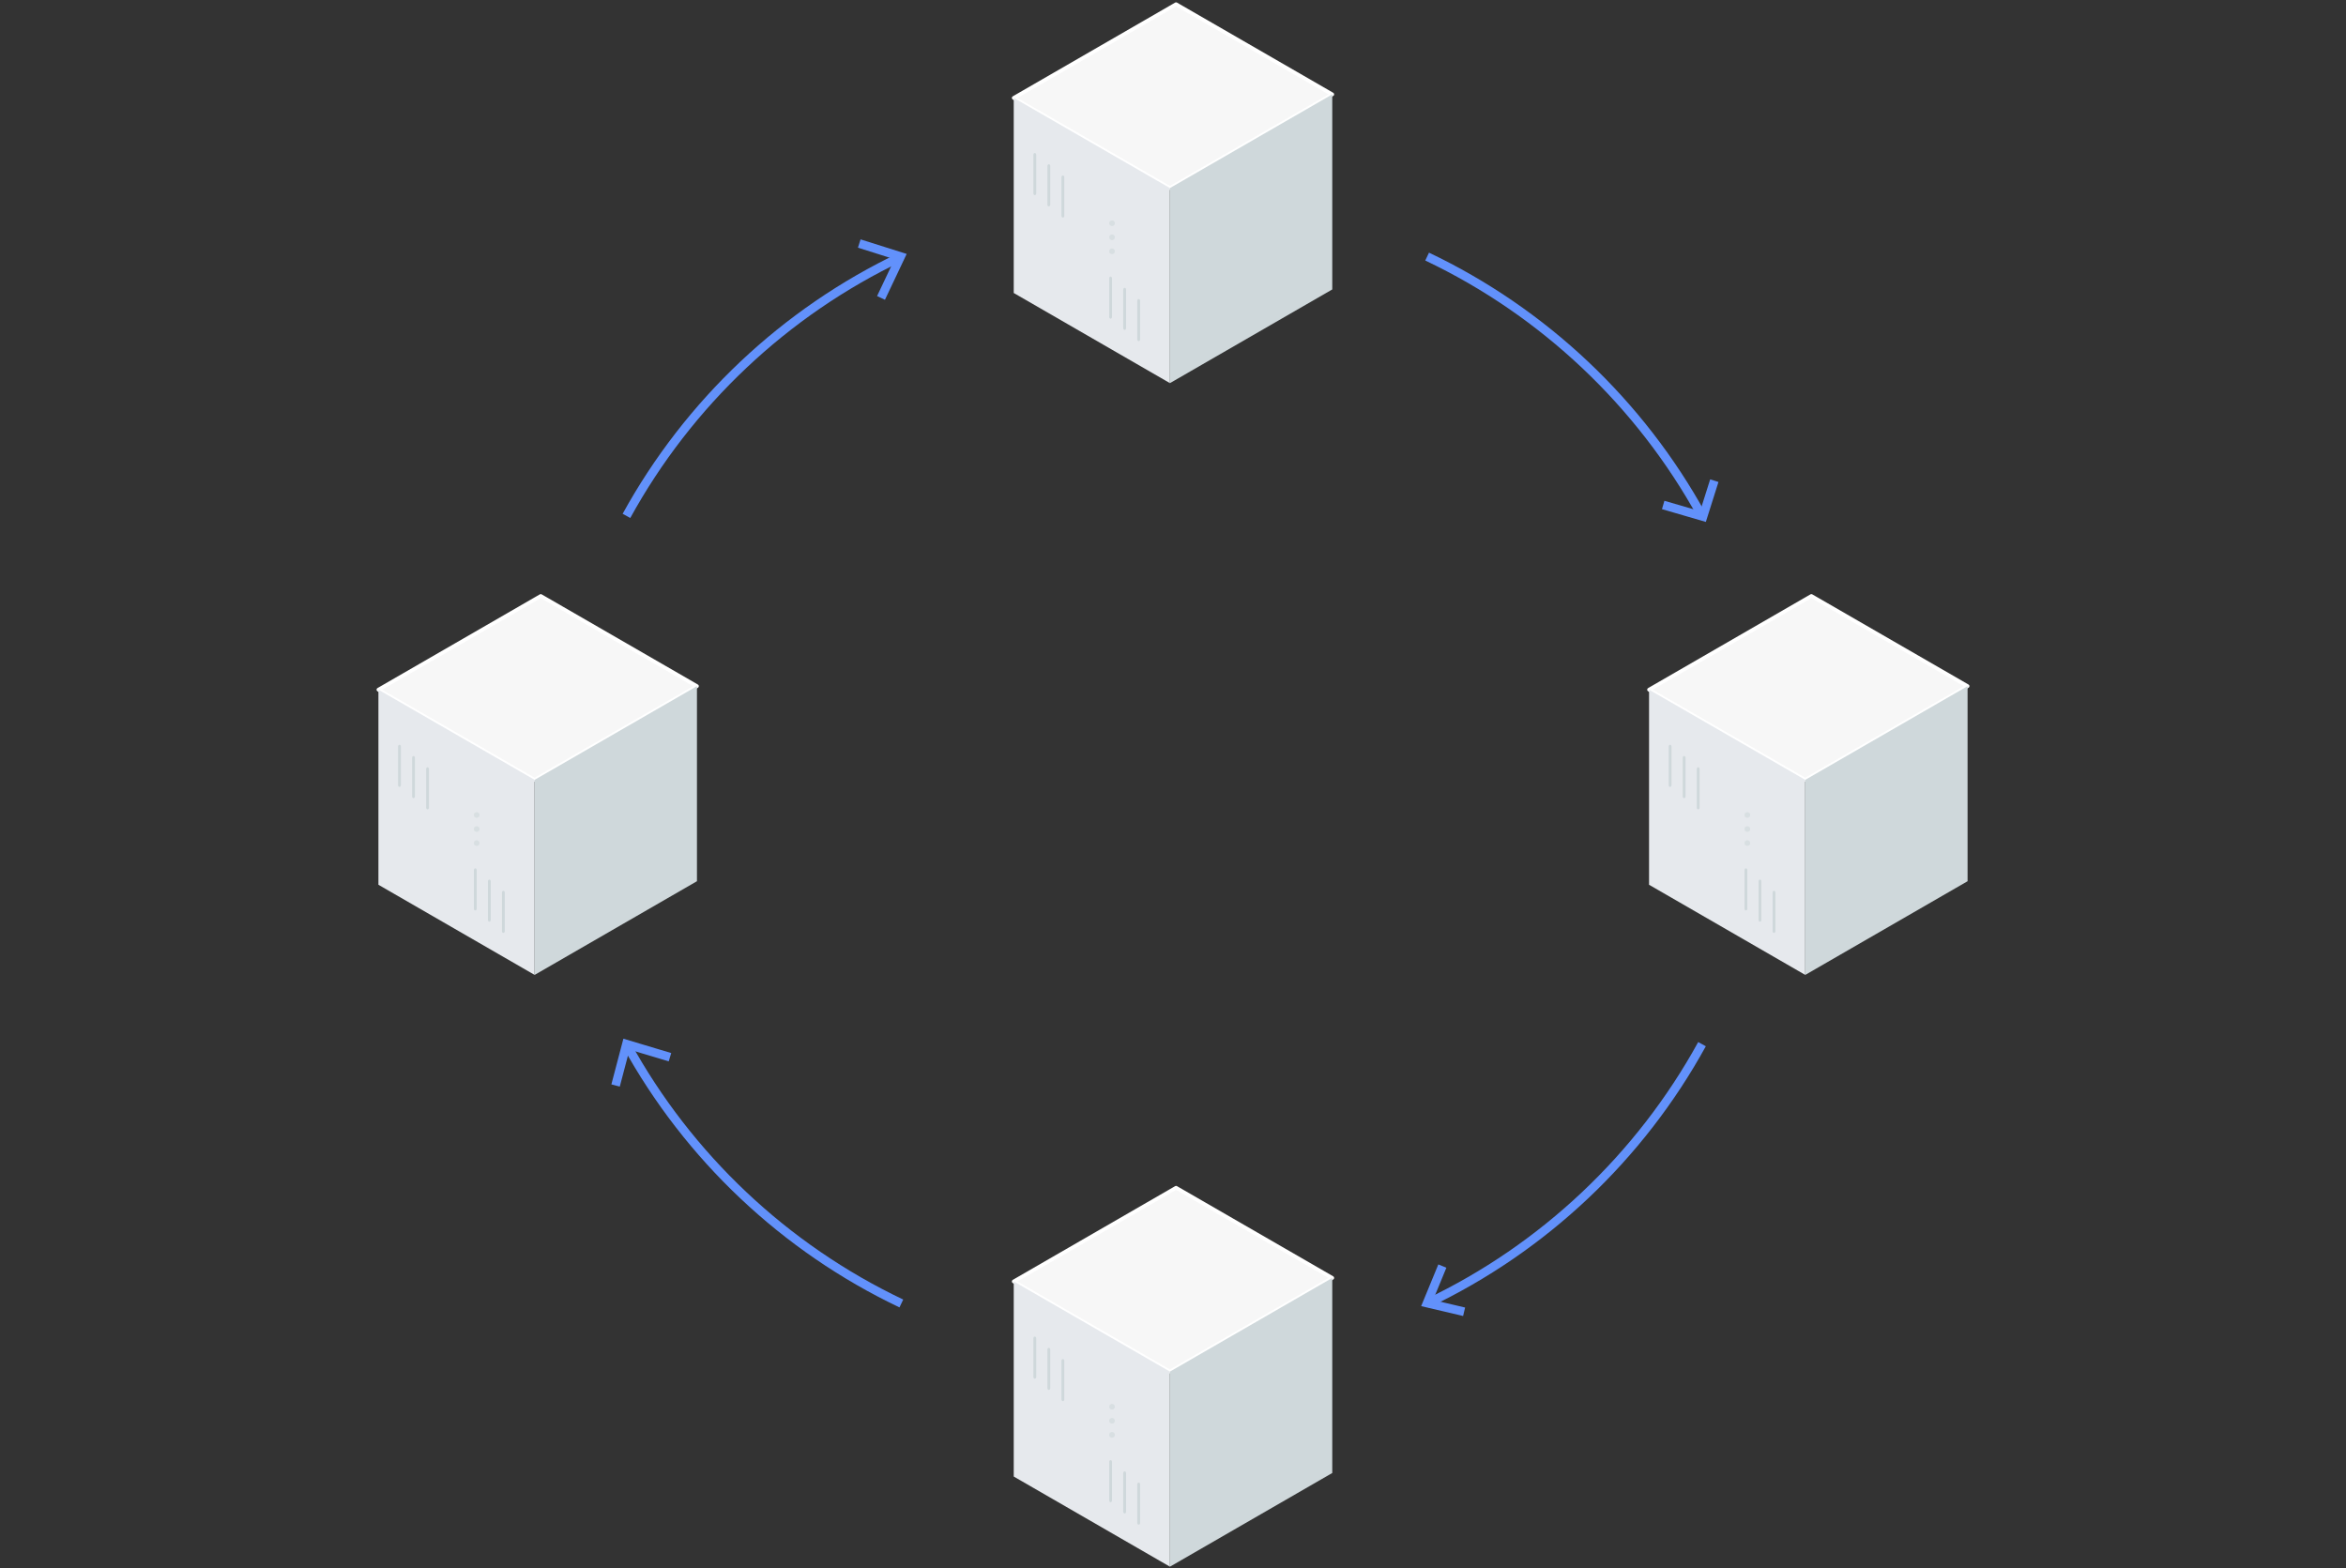 <svg width="558" height="373" viewBox="0 0 558 373" fill="none" xmlns="http://www.w3.org/2000/svg">
<rect x="0" y="0" width="558" height="373" fill="#333333" stroke="none"/>
<path d="M278.271 44.733L241.119 23.29L279.729 1L316.882 22.446L278.271 44.733Z" fill="#F7F7F7" stroke="white" stroke-width="0.883" stroke-linecap="round" stroke-linejoin="round"/>
<path d="M241.119 23.289V69.691L278.271 91.134V44.733L241.119 23.289Z" fill="#E6E9ED"/>
<path d="M246.128 46.417C245.943 46.417 245.794 46.232 245.794 46.004V36.811C245.794 36.583 245.943 36.398 246.128 36.398C246.312 36.398 246.462 36.583 246.462 36.811V46.004C246.462 46.232 246.312 46.417 246.128 46.417Z" fill="url(#paint0_linear_880_6796)"/>
<path d="M249.467 49.089C249.283 49.089 249.133 48.904 249.133 48.676V39.483C249.133 39.255 249.283 39.07 249.467 39.07C249.652 39.07 249.801 39.255 249.801 39.483V48.676C249.801 48.904 249.652 49.089 249.467 49.089Z" fill="url(#paint1_linear_880_6796)"/>
<path d="M252.807 51.76C252.622 51.76 252.473 51.575 252.473 51.347V42.154C252.473 41.926 252.622 41.742 252.807 41.742C252.991 41.742 253.141 41.926 253.141 42.154V51.347C253.141 51.575 252.991 51.76 252.807 51.76Z" fill="url(#paint2_linear_880_6796)"/>
<path d="M264.161 75.804C263.977 75.804 263.827 75.619 263.827 75.391V66.199C263.827 65.971 263.977 65.786 264.161 65.786C264.346 65.786 264.495 65.971 264.495 66.199V75.391C264.495 75.619 264.346 75.804 264.161 75.804Z" fill="url(#paint3_linear_880_6796)"/>
<path d="M267.5 78.476C267.316 78.476 267.167 78.291 267.167 78.064V68.869C267.167 68.642 267.316 68.457 267.5 68.457C267.685 68.457 267.834 68.642 267.834 68.869V78.064C267.834 78.291 267.685 78.476 267.5 78.476Z" fill="url(#paint4_linear_880_6796)"/>
<path d="M270.84 81.147C270.656 81.147 270.506 80.963 270.506 80.735V71.541C270.506 71.314 270.656 71.129 270.84 71.129C271.024 71.129 271.174 71.314 271.174 71.541V80.735C271.174 80.963 271.024 81.147 270.84 81.147Z" fill="url(#paint5_linear_880_6796)"/>
<path opacity="0.6" d="M263.827 59.717V59.833C263.827 60.05 263.953 60.252 264.159 60.362C264.366 60.47 264.62 60.469 264.827 60.36C265.033 60.251 265.161 60.05 265.163 59.833V59.717C265.161 59.499 265.033 59.297 264.827 59.188C264.62 59.079 264.366 59.08 264.16 59.189C263.954 59.298 263.827 59.5 263.827 59.717Z" fill="url(#paint6_linear_880_6796)"/>
<path opacity="0.6" d="M263.827 56.376V56.491C263.826 56.709 263.953 56.911 264.159 57.02C264.366 57.13 264.622 57.131 264.829 57.021C265.036 56.912 265.164 56.71 265.163 56.491V56.376C265.162 56.159 265.034 55.958 264.827 55.851C264.621 55.74 264.366 55.739 264.16 55.848C263.953 55.957 263.826 56.158 263.827 56.376Z" fill="url(#paint7_linear_880_6796)"/>
<path opacity="0.6" d="M263.827 53.037V53.152C263.826 53.37 263.953 53.571 264.159 53.681C264.366 53.791 264.622 53.791 264.829 53.682C265.036 53.573 265.164 53.37 265.163 53.152V53.037C265.162 52.819 265.034 52.619 264.827 52.511C264.621 52.401 264.366 52.4 264.16 52.509C263.953 52.617 263.826 52.819 263.827 53.037Z" fill="url(#paint8_linear_880_6796)"/>
<path d="M278.271 44.733L316.882 22.446V68.847L278.271 91.134V44.733Z" fill="url(#paint9_linear_880_6796)"/>
<path d="M278.271 326.253L241.119 304.809L279.729 282.52L316.882 303.966L278.271 326.253Z" fill="#F7F7F7" stroke="white" stroke-width="0.883" stroke-linecap="round" stroke-linejoin="round"/>
<path d="M241.119 304.809V351.21L278.271 372.654V326.253L241.119 304.809Z" fill="#E6E9ED"/>
<path d="M246.128 327.937C245.943 327.937 245.794 327.752 245.794 327.524V318.331C245.794 318.103 245.943 317.918 246.128 317.918C246.312 317.918 246.462 318.103 246.462 318.331V327.524C246.462 327.752 246.312 327.937 246.128 327.937Z" fill="url(#paint10_linear_880_6796)"/>
<path d="M249.467 330.609C249.283 330.609 249.133 330.424 249.133 330.196V321.003C249.133 320.775 249.283 320.59 249.467 320.59C249.652 320.59 249.801 320.775 249.801 321.003V330.196C249.801 330.424 249.652 330.609 249.467 330.609Z" fill="url(#paint11_linear_880_6796)"/>
<path d="M252.807 333.28C252.622 333.28 252.473 333.095 252.473 332.867V323.675C252.473 323.446 252.622 323.262 252.807 323.262C252.991 323.262 253.141 323.446 253.141 323.675V332.867C253.141 333.095 252.991 333.28 252.807 333.28Z" fill="url(#paint12_linear_880_6796)"/>
<path d="M264.161 357.324C263.977 357.324 263.827 357.139 263.827 356.911V347.719C263.827 347.491 263.977 347.306 264.161 347.306C264.346 347.306 264.495 347.491 264.495 347.719V356.911C264.495 357.139 264.346 357.324 264.161 357.324Z" fill="url(#paint13_linear_880_6796)"/>
<path d="M267.5 359.996C267.316 359.996 267.167 359.811 267.167 359.584V350.389C267.167 350.162 267.316 349.977 267.5 349.977C267.685 349.977 267.834 350.162 267.834 350.389V359.584C267.834 359.811 267.685 359.996 267.5 359.996Z" fill="url(#paint14_linear_880_6796)"/>
<path d="M270.84 362.667C270.656 362.667 270.506 362.483 270.506 362.255V353.062C270.506 352.834 270.656 352.649 270.84 352.649C271.024 352.649 271.174 352.834 271.174 353.062V362.255C271.174 362.483 271.024 362.667 270.84 362.667Z" fill="url(#paint15_linear_880_6796)"/>
<path opacity="0.6" d="M263.827 341.237V341.353C263.827 341.571 263.953 341.772 264.159 341.883C264.366 341.99 264.62 341.989 264.827 341.88C265.033 341.771 265.161 341.571 265.163 341.353V341.237C265.161 341.019 265.033 340.817 264.827 340.708C264.62 340.599 264.366 340.6 264.16 340.709C263.954 340.818 263.827 341.02 263.827 341.237Z" fill="url(#paint16_linear_880_6796)"/>
<path opacity="0.6" d="M263.827 337.896V338.011C263.826 338.229 263.953 338.431 264.159 338.54C264.366 338.65 264.622 338.651 264.829 338.541C265.036 338.432 265.164 338.23 265.163 338.011V337.896C265.162 337.679 265.034 337.478 264.827 337.371C264.621 337.26 264.366 337.259 264.16 337.368C263.953 337.477 263.826 337.678 263.827 337.896Z" fill="url(#paint17_linear_880_6796)"/>
<path opacity="0.6" d="M263.827 334.557V334.672C263.826 334.89 263.953 335.091 264.159 335.201C264.366 335.311 264.622 335.311 264.829 335.202C265.036 335.093 265.164 334.89 265.163 334.672V334.557C265.162 334.339 265.034 334.139 264.827 334.031C264.621 333.921 264.366 333.92 264.16 334.029C263.953 334.137 263.826 334.339 263.827 334.557Z" fill="url(#paint18_linear_880_6796)"/>
<path d="M278.271 326.253L316.882 303.966V350.367L278.271 372.654V326.253Z" fill="url(#paint19_linear_880_6796)"/>
<path d="M429.381 185.493L392.229 164.049L430.839 141.76L467.992 163.206L429.381 185.493Z" fill="#F7F7F7" stroke="white" stroke-width="0.883" stroke-linecap="round" stroke-linejoin="round"/>
<path d="M392.229 164.049V210.45L429.381 231.894V185.493L392.229 164.049Z" fill="#E6E9ED"/>
<path d="M397.238 187.177C397.053 187.177 396.904 186.992 396.904 186.764V177.571C396.904 177.343 397.053 177.158 397.238 177.158C397.422 177.158 397.572 177.343 397.572 177.571V186.764C397.572 186.992 397.422 187.177 397.238 187.177Z" fill="url(#paint20_linear_880_6796)"/>
<path d="M400.577 189.848C400.393 189.848 400.243 189.664 400.243 189.436V180.243C400.243 180.015 400.393 179.83 400.577 179.83C400.762 179.83 400.911 180.015 400.911 180.243V189.436C400.911 189.664 400.762 189.848 400.577 189.848Z" fill="url(#paint21_linear_880_6796)"/>
<path d="M403.917 192.52C403.732 192.52 403.583 192.335 403.583 192.107V182.915C403.583 182.686 403.732 182.502 403.917 182.502C404.101 182.502 404.251 182.686 404.251 182.915V192.107C404.251 192.335 404.101 192.52 403.917 192.52Z" fill="url(#paint22_linear_880_6796)"/>
<path d="M415.271 216.564C415.087 216.564 414.937 216.379 414.937 216.151V206.959C414.937 206.731 415.087 206.546 415.271 206.546C415.455 206.546 415.605 206.731 415.605 206.959V216.151C415.605 216.379 415.455 216.564 415.271 216.564Z" fill="url(#paint23_linear_880_6796)"/>
<path d="M418.61 219.236C418.426 219.236 418.276 219.051 418.276 218.824V209.629C418.276 209.402 418.426 209.217 418.61 209.217C418.795 209.217 418.944 209.402 418.944 209.629V218.824C418.944 219.051 418.795 219.236 418.61 219.236Z" fill="url(#paint24_linear_880_6796)"/>
<path d="M421.95 221.907C421.765 221.907 421.616 221.723 421.616 221.495V212.302C421.616 212.074 421.765 211.889 421.95 211.889C422.134 211.889 422.284 212.074 422.284 212.302V221.495C422.284 221.723 422.134 221.907 421.95 221.907Z" fill="url(#paint25_linear_880_6796)"/>
<path opacity="0.6" d="M414.937 200.477V200.593C414.937 200.811 415.063 201.012 415.269 201.122C415.476 201.23 415.73 201.229 415.937 201.12C416.143 201.011 416.271 200.811 416.273 200.593V200.477C416.271 200.259 416.143 200.057 415.937 199.948C415.73 199.839 415.476 199.84 415.27 199.949C415.064 200.058 414.937 200.26 414.937 200.477Z" fill="url(#paint26_linear_880_6796)"/>
<path opacity="0.6" d="M414.937 197.136V197.251C414.936 197.469 415.063 197.671 415.269 197.78C415.476 197.89 415.731 197.891 415.939 197.781C416.146 197.672 416.274 197.47 416.273 197.251V197.136C416.272 196.919 416.144 196.718 415.937 196.611C415.731 196.5 415.476 196.499 415.27 196.608C415.063 196.717 414.936 196.918 414.937 197.136Z" fill="url(#paint27_linear_880_6796)"/>
<path opacity="0.6" d="M414.937 193.797V193.912C414.936 194.13 415.063 194.331 415.269 194.441C415.476 194.551 415.731 194.551 415.939 194.442C416.146 194.333 416.274 194.13 416.273 193.912V193.797C416.272 193.579 416.144 193.379 415.937 193.271C415.731 193.161 415.476 193.16 415.27 193.269C415.063 193.377 414.936 193.579 414.937 193.797Z" fill="url(#paint28_linear_880_6796)"/>
<path d="M429.381 185.493L467.992 163.206V209.607L429.381 231.894V185.493Z" fill="url(#paint29_linear_880_6796)"/>
<path d="M127.161 185.493L90.008 164.049L128.619 141.76L165.772 163.206L127.161 185.493Z" fill="#F7F7F7" stroke="white" stroke-width="0.883" stroke-linecap="round" stroke-linejoin="round"/>
<path d="M90.008 164.049V210.45L127.161 231.894V185.493L90.008 164.049Z" fill="#E6E9ED"/>
<path d="M95.018 187.177C94.833 187.177 94.684 186.992 94.684 186.764V177.571C94.684 177.343 94.833 177.158 95.018 177.158C95.202 177.158 95.352 177.343 95.352 177.571V186.764C95.352 186.992 95.202 187.177 95.018 187.177Z" fill="url(#paint30_linear_880_6796)"/>
<path d="M98.357 189.848C98.173 189.848 98.023 189.664 98.023 189.436V180.243C98.023 180.015 98.173 179.83 98.357 179.83C98.542 179.83 98.691 180.015 98.691 180.243V189.436C98.691 189.664 98.542 189.848 98.357 189.848Z" fill="url(#paint31_linear_880_6796)"/>
<path d="M101.697 192.52C101.512 192.52 101.363 192.335 101.363 192.107V182.915C101.363 182.686 101.512 182.502 101.697 182.502C101.881 182.502 102.031 182.686 102.031 182.915V192.107C102.031 192.335 101.881 192.52 101.697 192.52Z" fill="url(#paint32_linear_880_6796)"/>
<path d="M113.051 216.564C112.867 216.564 112.717 216.379 112.717 216.151V206.959C112.717 206.731 112.867 206.546 113.051 206.546C113.235 206.546 113.385 206.731 113.385 206.959V216.151C113.385 216.379 113.235 216.564 113.051 216.564Z" fill="url(#paint33_linear_880_6796)"/>
<path d="M116.39 219.236C116.206 219.236 116.056 219.051 116.056 218.824V209.629C116.056 209.402 116.206 209.217 116.39 209.217C116.575 209.217 116.724 209.402 116.724 209.629V218.824C116.724 219.051 116.575 219.236 116.39 219.236Z" fill="url(#paint34_linear_880_6796)"/>
<path d="M119.73 221.907C119.546 221.907 119.396 221.723 119.396 221.495V212.302C119.396 212.074 119.546 211.889 119.73 211.889C119.914 211.889 120.064 212.074 120.064 212.302V221.495C120.064 221.723 119.914 221.907 119.73 221.907Z" fill="url(#paint35_linear_880_6796)"/>
<path opacity="0.6" d="M112.717 200.477V200.593C112.717 200.811 112.843 201.012 113.049 201.122C113.256 201.23 113.51 201.229 113.717 201.12C113.923 201.011 114.051 200.811 114.053 200.593V200.477C114.051 200.259 113.923 200.057 113.717 199.948C113.51 199.839 113.256 199.84 113.05 199.949C112.844 200.058 112.717 200.26 112.717 200.477Z" fill="url(#paint36_linear_880_6796)"/>
<path opacity="0.6" d="M112.717 197.136V197.251C112.716 197.469 112.843 197.671 113.049 197.78C113.256 197.89 113.512 197.891 113.719 197.781C113.926 197.672 114.054 197.47 114.053 197.251V197.136C114.052 196.919 113.924 196.718 113.717 196.611C113.511 196.5 113.256 196.499 113.05 196.608C112.843 196.717 112.716 196.918 112.717 197.136Z" fill="url(#paint37_linear_880_6796)"/>
<path opacity="0.6" d="M112.717 193.797V193.912C112.716 194.13 112.843 194.331 113.049 194.441C113.256 194.551 113.512 194.551 113.719 194.442C113.926 194.333 114.054 194.13 114.053 193.912V193.797C114.052 193.579 113.924 193.379 113.717 193.271C113.511 193.161 113.256 193.16 113.05 193.269C112.843 193.377 112.716 193.579 112.717 193.797Z" fill="url(#paint38_linear_880_6796)"/>
<path d="M127.161 185.493L165.772 163.206V209.607L127.161 231.894V185.493Z" fill="url(#paint39_linear_880_6796)"/>
<path d="M214.389 61.03C186.654 74.219 163.739 95.9 149.004 122.711" stroke="#6291FB" stroke-width="2.07"/>
<path d="M204.376 57.925L214.209 61.03L209.551 70.862" stroke="#6291FB" stroke-width="2.07"/>
<path d="M214.388 310.046C186.654 296.858 163.738 275.177 149.003 248.365" stroke="#6291FB" stroke-width="2.07"/>
<path d="M146.416 258.197L149.004 248.365L159.354 251.47" stroke="#6291FB" stroke-width="2.07"/>
<path d="M339.444 61.03C367.178 74.219 390.093 95.9 404.828 122.711" stroke="#6291FB" stroke-width="2.07"/>
<path d="M407.754 114.333L405.055 122.871L395.592 120.111" stroke="#6291FB" stroke-width="2.07"/>
<path d="M339.444 310.046C367.178 296.858 390.093 275.177 404.828 248.365" stroke="#6291FB" stroke-width="2.07"/>
<path d="M343.066 301.15L339.444 309.948L348.241 312.018" stroke="#6291FB" stroke-width="2.07"/>
<defs>
<linearGradient id="paint0_linear_880_6796" x1="245.794" y1="46.417" x2="246.462" y2="46.417" gradientUnits="userSpaceOnUse">
<stop stop-color="#CFD8DB"/>
<stop offset="1" stop-color="#CFD8DB"/>
</linearGradient>
<linearGradient id="paint1_linear_880_6796" x1="249.133" y1="49.086" x2="249.801" y2="49.086" gradientUnits="userSpaceOnUse">
<stop stop-color="#CFD8DB"/>
<stop offset="1" stop-color="#CFD8DB"/>
</linearGradient>
<linearGradient id="paint2_linear_880_6796" x1="252.473" y1="51.756" x2="253.141" y2="51.756" gradientUnits="userSpaceOnUse">
<stop stop-color="#CFD8DB"/>
<stop offset="1" stop-color="#CFD8DB"/>
</linearGradient>
<linearGradient id="paint3_linear_880_6796" x1="263.817" y1="75.806" x2="264.485" y2="75.806" gradientUnits="userSpaceOnUse">
<stop stop-color="#CFD8DB"/>
<stop offset="1" stop-color="#CFD8DB"/>
</linearGradient>
<linearGradient id="paint4_linear_880_6796" x1="267.167" y1="78.468" x2="267.834" y2="78.468" gradientUnits="userSpaceOnUse">
<stop stop-color="#CFD8DB"/>
<stop offset="1" stop-color="#CFD8DB"/>
</linearGradient>
<linearGradient id="paint5_linear_880_6796" x1="270.506" y1="81.147" x2="271.174" y2="81.147" gradientUnits="userSpaceOnUse">
<stop stop-color="#CFD8DB"/>
<stop offset="1" stop-color="#CFD8DB"/>
</linearGradient>
<linearGradient id="paint6_linear_880_6796" x1="263.827" y1="60.443" x2="265.163" y2="60.443" gradientUnits="userSpaceOnUse">
<stop stop-color="#CFD8DB"/>
<stop offset="1" stop-color="#CFD8DB"/>
</linearGradient>
<linearGradient id="paint7_linear_880_6796" x1="263.827" y1="57.102" x2="265.163" y2="57.102" gradientUnits="userSpaceOnUse">
<stop stop-color="#CFD8DB"/>
<stop offset="1" stop-color="#CFD8DB"/>
</linearGradient>
<linearGradient id="paint8_linear_880_6796" x1="263.827" y1="53.762" x2="265.163" y2="53.762" gradientUnits="userSpaceOnUse">
<stop stop-color="#CFD8DB"/>
<stop offset="1" stop-color="#CFD8DB"/>
</linearGradient>
<linearGradient id="paint9_linear_880_6796" x1="278.271" y1="91.135" x2="316.882" y2="91.135" gradientUnits="userSpaceOnUse">
<stop stop-color="#CFD8DB"/>
<stop offset="1" stop-color="#CFD8DB"/>
</linearGradient>
<linearGradient id="paint10_linear_880_6796" x1="245.794" y1="327.937" x2="246.462" y2="327.937" gradientUnits="userSpaceOnUse">
<stop stop-color="#CFD8DB"/>
<stop offset="1" stop-color="#CFD8DB"/>
</linearGradient>
<linearGradient id="paint11_linear_880_6796" x1="249.133" y1="330.606" x2="249.801" y2="330.606" gradientUnits="userSpaceOnUse">
<stop stop-color="#CFD8DB"/>
<stop offset="1" stop-color="#CFD8DB"/>
</linearGradient>
<linearGradient id="paint12_linear_880_6796" x1="252.473" y1="333.276" x2="253.141" y2="333.276" gradientUnits="userSpaceOnUse">
<stop stop-color="#CFD8DB"/>
<stop offset="1" stop-color="#CFD8DB"/>
</linearGradient>
<linearGradient id="paint13_linear_880_6796" x1="263.817" y1="357.326" x2="264.485" y2="357.326" gradientUnits="userSpaceOnUse">
<stop stop-color="#CFD8DB"/>
<stop offset="1" stop-color="#CFD8DB"/>
</linearGradient>
<linearGradient id="paint14_linear_880_6796" x1="267.167" y1="359.988" x2="267.834" y2="359.988" gradientUnits="userSpaceOnUse">
<stop stop-color="#CFD8DB"/>
<stop offset="1" stop-color="#CFD8DB"/>
</linearGradient>
<linearGradient id="paint15_linear_880_6796" x1="270.506" y1="362.667" x2="271.174" y2="362.667" gradientUnits="userSpaceOnUse">
<stop stop-color="#CFD8DB"/>
<stop offset="1" stop-color="#CFD8DB"/>
</linearGradient>
<linearGradient id="paint16_linear_880_6796" x1="263.827" y1="341.963" x2="265.163" y2="341.963" gradientUnits="userSpaceOnUse">
<stop stop-color="#CFD8DB"/>
<stop offset="1" stop-color="#CFD8DB"/>
</linearGradient>
<linearGradient id="paint17_linear_880_6796" x1="263.827" y1="338.622" x2="265.163" y2="338.622" gradientUnits="userSpaceOnUse">
<stop stop-color="#CFD8DB"/>
<stop offset="1" stop-color="#CFD8DB"/>
</linearGradient>
<linearGradient id="paint18_linear_880_6796" x1="263.827" y1="335.282" x2="265.163" y2="335.282" gradientUnits="userSpaceOnUse">
<stop stop-color="#CFD8DB"/>
<stop offset="1" stop-color="#CFD8DB"/>
</linearGradient>
<linearGradient id="paint19_linear_880_6796" x1="278.271" y1="372.656" x2="316.882" y2="372.656" gradientUnits="userSpaceOnUse">
<stop stop-color="#CFD8DB"/>
<stop offset="1" stop-color="#CFD8DB"/>
</linearGradient>
<linearGradient id="paint20_linear_880_6796" x1="396.904" y1="187.177" x2="397.572" y2="187.177" gradientUnits="userSpaceOnUse">
<stop stop-color="#CFD8DB"/>
<stop offset="1" stop-color="#CFD8DB"/>
</linearGradient>
<linearGradient id="paint21_linear_880_6796" x1="400.243" y1="189.846" x2="400.911" y2="189.846" gradientUnits="userSpaceOnUse">
<stop stop-color="#CFD8DB"/>
<stop offset="1" stop-color="#CFD8DB"/>
</linearGradient>
<linearGradient id="paint22_linear_880_6796" x1="403.583" y1="192.516" x2="404.251" y2="192.516" gradientUnits="userSpaceOnUse">
<stop stop-color="#CFD8DB"/>
<stop offset="1" stop-color="#CFD8DB"/>
</linearGradient>
<linearGradient id="paint23_linear_880_6796" x1="414.927" y1="216.566" x2="415.595" y2="216.566" gradientUnits="userSpaceOnUse">
<stop stop-color="#CFD8DB"/>
<stop offset="1" stop-color="#CFD8DB"/>
</linearGradient>
<linearGradient id="paint24_linear_880_6796" x1="418.276" y1="219.228" x2="418.944" y2="219.228" gradientUnits="userSpaceOnUse">
<stop stop-color="#CFD8DB"/>
<stop offset="1" stop-color="#CFD8DB"/>
</linearGradient>
<linearGradient id="paint25_linear_880_6796" x1="421.616" y1="221.907" x2="422.284" y2="221.907" gradientUnits="userSpaceOnUse">
<stop stop-color="#CFD8DB"/>
<stop offset="1" stop-color="#CFD8DB"/>
</linearGradient>
<linearGradient id="paint26_linear_880_6796" x1="414.937" y1="201.203" x2="416.273" y2="201.203" gradientUnits="userSpaceOnUse">
<stop stop-color="#CFD8DB"/>
<stop offset="1" stop-color="#CFD8DB"/>
</linearGradient>
<linearGradient id="paint27_linear_880_6796" x1="414.937" y1="197.862" x2="416.273" y2="197.862" gradientUnits="userSpaceOnUse">
<stop stop-color="#CFD8DB"/>
<stop offset="1" stop-color="#CFD8DB"/>
</linearGradient>
<linearGradient id="paint28_linear_880_6796" x1="414.937" y1="194.522" x2="416.273" y2="194.522" gradientUnits="userSpaceOnUse">
<stop stop-color="#CFD8DB"/>
<stop offset="1" stop-color="#CFD8DB"/>
</linearGradient>
<linearGradient id="paint29_linear_880_6796" x1="429.381" y1="231.896" x2="467.992" y2="231.896" gradientUnits="userSpaceOnUse">
<stop stop-color="#CFD8DB"/>
<stop offset="1" stop-color="#CFD8DB"/>
</linearGradient>
<linearGradient id="paint30_linear_880_6796" x1="94.684" y1="187.177" x2="95.352" y2="187.177" gradientUnits="userSpaceOnUse">
<stop stop-color="#CFD8DB"/>
<stop offset="1" stop-color="#CFD8DB"/>
</linearGradient>
<linearGradient id="paint31_linear_880_6796" x1="98.023" y1="189.846" x2="98.691" y2="189.846" gradientUnits="userSpaceOnUse">
<stop stop-color="#CFD8DB"/>
<stop offset="1" stop-color="#CFD8DB"/>
</linearGradient>
<linearGradient id="paint32_linear_880_6796" x1="101.363" y1="192.516" x2="102.031" y2="192.516" gradientUnits="userSpaceOnUse">
<stop stop-color="#CFD8DB"/>
<stop offset="1" stop-color="#CFD8DB"/>
</linearGradient>
<linearGradient id="paint33_linear_880_6796" x1="112.707" y1="216.566" x2="113.375" y2="216.566" gradientUnits="userSpaceOnUse">
<stop stop-color="#CFD8DB"/>
<stop offset="1" stop-color="#CFD8DB"/>
</linearGradient>
<linearGradient id="paint34_linear_880_6796" x1="116.056" y1="219.228" x2="116.724" y2="219.228" gradientUnits="userSpaceOnUse">
<stop stop-color="#CFD8DB"/>
<stop offset="1" stop-color="#CFD8DB"/>
</linearGradient>
<linearGradient id="paint35_linear_880_6796" x1="119.396" y1="221.907" x2="120.064" y2="221.907" gradientUnits="userSpaceOnUse">
<stop stop-color="#CFD8DB"/>
<stop offset="1" stop-color="#CFD8DB"/>
</linearGradient>
<linearGradient id="paint36_linear_880_6796" x1="112.717" y1="201.203" x2="114.053" y2="201.203" gradientUnits="userSpaceOnUse">
<stop stop-color="#CFD8DB"/>
<stop offset="1" stop-color="#CFD8DB"/>
</linearGradient>
<linearGradient id="paint37_linear_880_6796" x1="112.717" y1="197.862" x2="114.053" y2="197.862" gradientUnits="userSpaceOnUse">
<stop stop-color="#CFD8DB"/>
<stop offset="1" stop-color="#CFD8DB"/>
</linearGradient>
<linearGradient id="paint38_linear_880_6796" x1="112.717" y1="194.522" x2="114.053" y2="194.522" gradientUnits="userSpaceOnUse">
<stop stop-color="#CFD8DB"/>
<stop offset="1" stop-color="#CFD8DB"/>
</linearGradient>
<linearGradient id="paint39_linear_880_6796" x1="127.161" y1="231.896" x2="165.772" y2="231.896" gradientUnits="userSpaceOnUse">
<stop stop-color="#CFD8DB"/>
<stop offset="1" stop-color="#CFD8DB"/>
</linearGradient>
</defs>
</svg>
